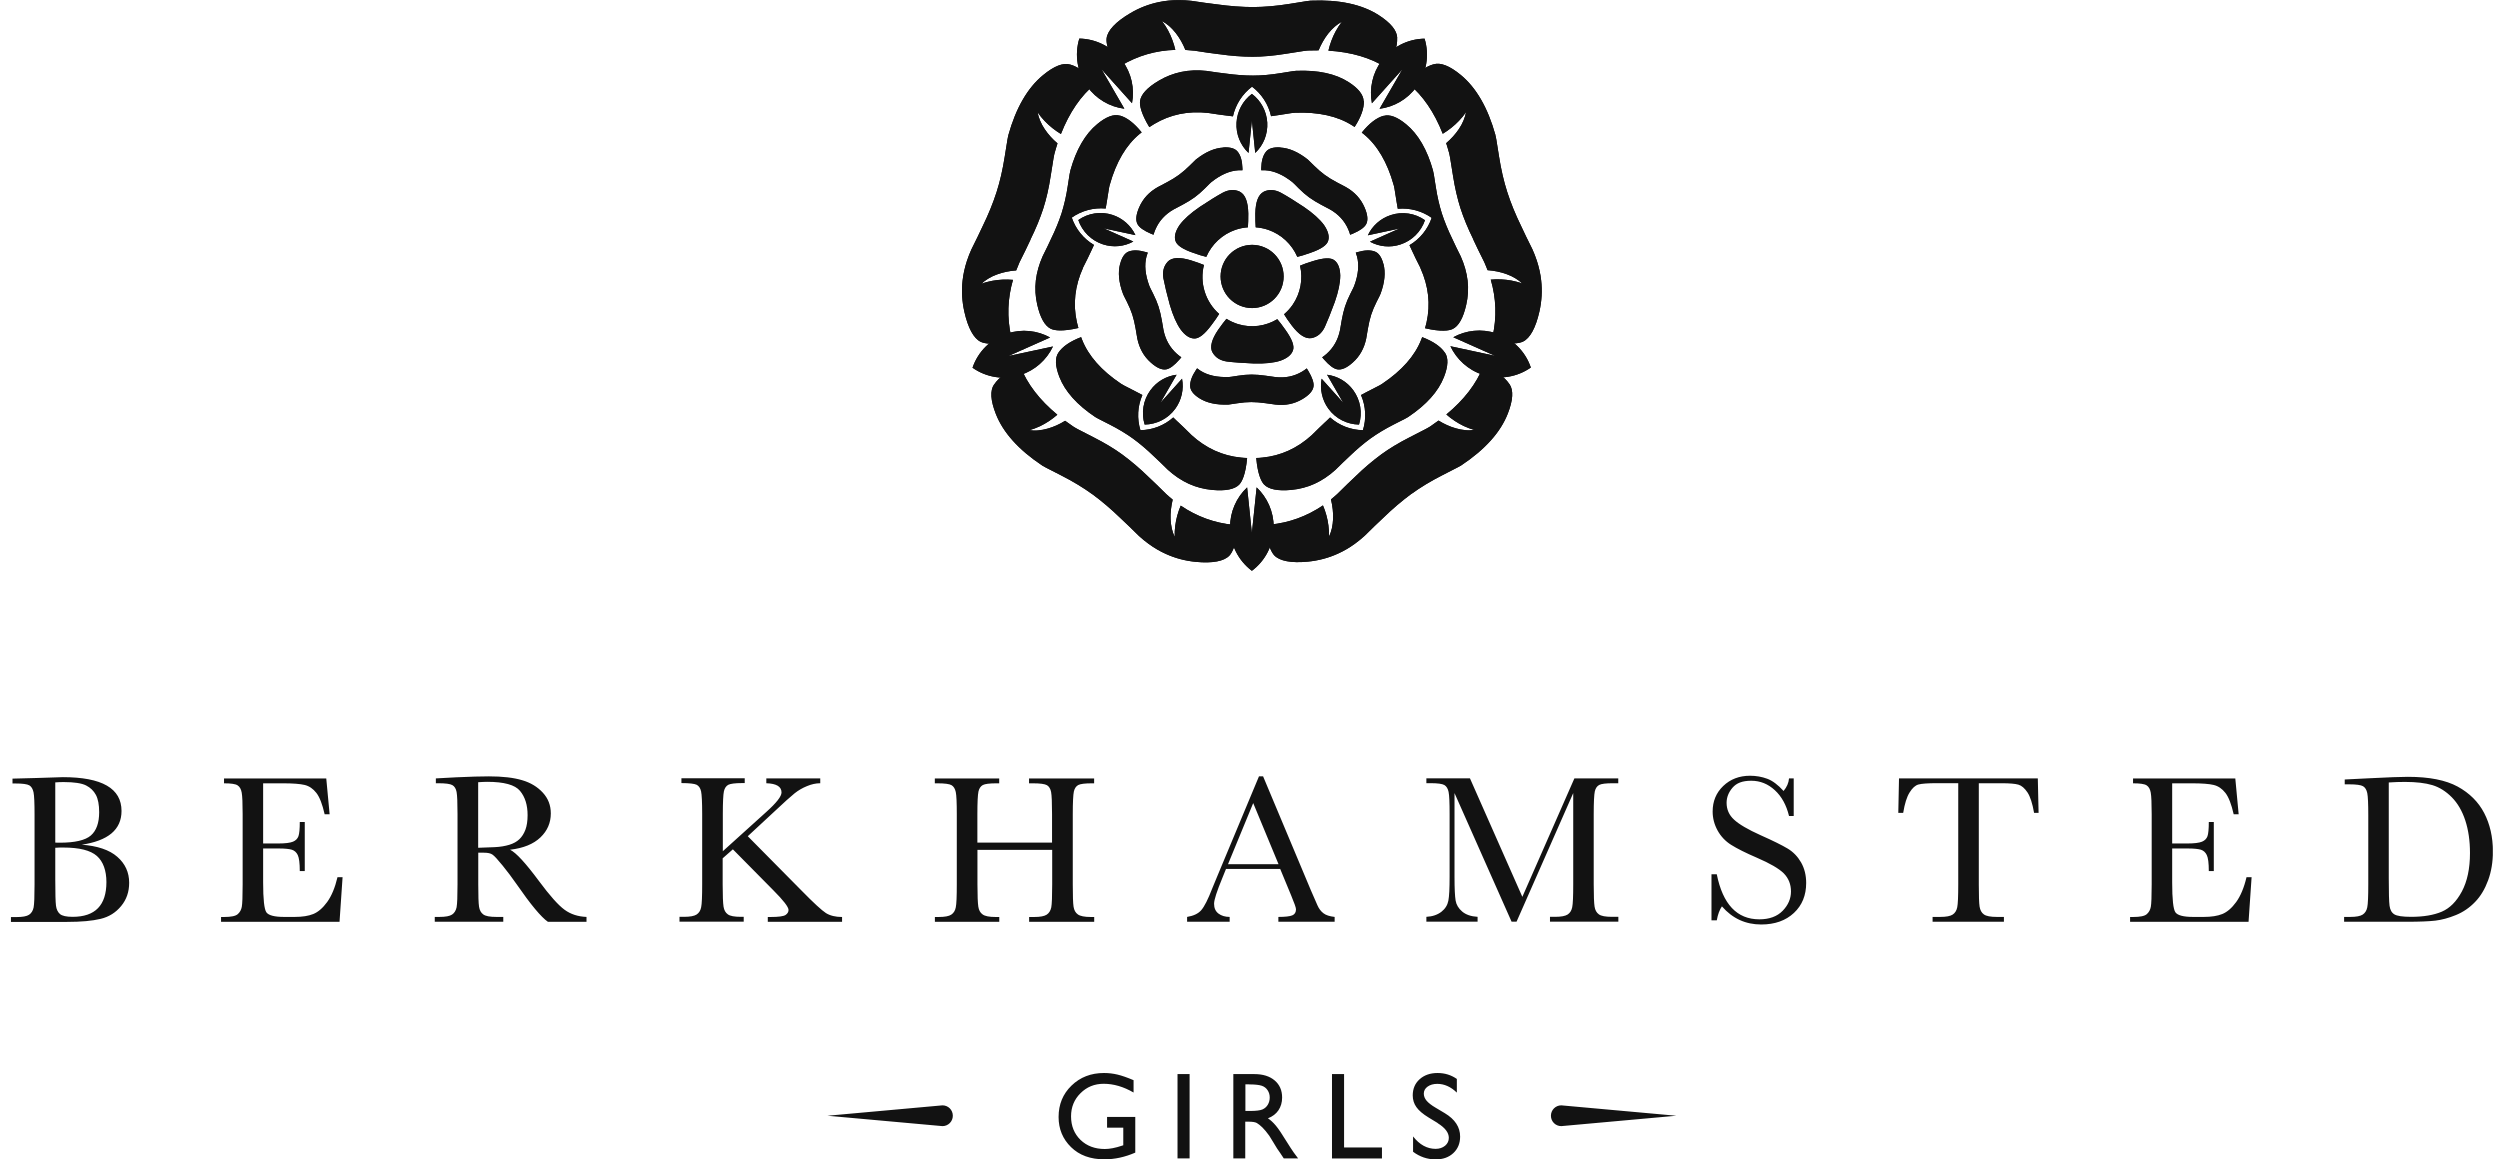 <svg width="138" height="64" viewBox="0 0 138 64" fill="none" xmlns="http://www.w3.org/2000/svg">
<g clip-path="url(#clip0_1041_8774)">
<path d="M64.458 14.445C64.69 14.204 65.12 14.182 65.744 14.372C66.041 14.467 66.277 14.549 66.458 14.626C66.337 15.111 66.351 15.619 66.499 16.096C66.647 16.573 66.923 17 67.297 17.33C67.194 17.498 67.056 17.701 66.875 17.938C66.493 18.456 66.17 18.706 65.912 18.684C65.662 18.676 65.413 18.512 65.176 18.193C64.948 17.873 64.746 17.416 64.574 16.826C64.41 16.235 64.294 15.748 64.221 15.368C64.156 14.989 64.238 14.682 64.462 14.445M68.442 10.585C68.738 10.736 68.893 11.137 68.906 11.789C68.906 12.099 68.902 12.354 68.885 12.548C68.657 12.565 68.424 12.608 68.196 12.686C67.839 12.809 67.512 13.005 67.235 13.262C66.958 13.519 66.737 13.831 66.587 14.178C66.394 14.135 66.161 14.061 65.882 13.962C65.275 13.755 64.939 13.527 64.879 13.272C64.81 13.031 64.892 12.746 65.116 12.418C65.348 12.104 65.714 11.771 66.226 11.422C66.734 11.086 67.155 10.823 67.495 10.637C67.835 10.46 68.149 10.443 68.442 10.581M66.927 19.452C66.772 19.154 66.88 18.74 67.245 18.201C67.422 17.947 67.577 17.748 67.701 17.598C67.895 17.718 68.11 17.822 68.338 17.891C69.095 18.124 69.874 17.998 70.507 17.619C70.636 17.77 70.786 17.964 70.954 18.206C71.328 18.727 71.466 19.111 71.367 19.353C71.281 19.59 71.053 19.775 70.683 19.909C70.313 20.03 69.823 20.081 69.212 20.064C68.605 20.038 68.11 20.004 67.727 19.956C67.349 19.9 67.086 19.732 66.927 19.443M67.886 14.027C68.048 13.865 68.24 13.736 68.451 13.649C68.662 13.561 68.888 13.516 69.117 13.516C69.345 13.516 69.572 13.561 69.783 13.649C69.994 13.736 70.186 13.865 70.347 14.027C70.509 14.189 70.637 14.381 70.725 14.593C70.812 14.804 70.857 15.031 70.857 15.26C70.857 15.489 70.812 15.716 70.725 15.928C70.637 16.139 70.509 16.332 70.347 16.494C70.186 16.655 69.994 16.784 69.783 16.872C69.572 16.959 69.345 17.005 69.117 17.005C68.888 17.005 68.662 16.959 68.451 16.872C68.24 16.784 68.048 16.655 67.886 16.494C67.725 16.332 67.597 16.139 67.509 15.928C67.422 15.716 67.377 15.489 67.377 15.26C67.377 15.031 67.422 14.804 67.509 14.593C67.597 14.381 67.725 14.189 67.886 14.027ZM69.758 10.585C69.461 10.736 69.306 11.137 69.293 11.789C69.293 12.099 69.298 12.354 69.315 12.548C69.543 12.565 69.775 12.608 70.003 12.686C70.36 12.809 70.688 13.005 70.965 13.262C71.242 13.519 71.462 13.831 71.612 14.178C71.806 14.135 72.038 14.061 72.318 13.962C72.924 13.755 73.26 13.527 73.32 13.272C73.389 13.031 73.307 12.746 73.084 12.418C72.851 12.104 72.486 11.771 71.974 11.422C71.466 11.086 71.044 10.823 70.704 10.637C70.365 10.46 70.05 10.443 69.758 10.581M72.395 18.663C72.068 18.719 71.707 18.49 71.311 17.973C71.122 17.723 70.98 17.515 70.881 17.347C71.057 17.196 71.216 17.024 71.354 16.826C71.568 16.514 71.715 16.16 71.786 15.789C71.856 15.416 71.848 15.034 71.763 14.665C71.944 14.587 72.171 14.505 72.455 14.419C73.066 14.225 73.471 14.208 73.669 14.376C73.867 14.531 73.97 14.807 73.983 15.204C73.983 15.597 73.884 16.084 73.682 16.666C73.471 17.239 73.286 17.701 73.127 18.055C72.959 18.4 72.714 18.602 72.395 18.663ZM67.529 8.136C67.921 8.115 68.188 8.196 68.33 8.386C68.489 8.589 68.57 8.891 68.583 9.292V9.4C68.515 9.395 68.442 9.395 68.36 9.4C67.882 9.426 67.383 9.641 66.867 10.051C66.837 10.072 66.721 10.184 66.514 10.396C66.32 10.59 66.131 10.754 65.942 10.892C65.748 11.03 65.529 11.168 65.284 11.297C65.15 11.37 64.991 11.457 64.793 11.556C64.32 11.823 63.984 12.19 63.782 12.655C63.735 12.763 63.7 12.863 63.675 12.957C63.627 12.94 63.576 12.918 63.524 12.897C63.133 12.729 62.892 12.556 62.793 12.375C62.676 12.16 62.707 11.849 62.883 11.444C63.09 10.969 63.429 10.598 63.911 10.327C64.109 10.223 64.277 10.137 64.41 10.064C64.66 9.934 64.879 9.796 65.077 9.654C65.266 9.516 65.46 9.348 65.658 9.154C65.869 8.943 65.989 8.826 66.015 8.805C66.54 8.391 67.043 8.171 67.529 8.145M66.2 21.979C65.869 21.767 65.701 21.543 65.697 21.306C65.688 21.052 65.796 20.754 66.019 20.422C66.041 20.392 66.062 20.362 66.079 20.331C66.131 20.375 66.191 20.418 66.26 20.461C66.665 20.72 67.194 20.836 67.848 20.81C67.882 20.81 68.046 20.789 68.334 20.741C68.605 20.698 68.855 20.677 69.087 20.677C69.323 20.677 69.582 20.698 69.857 20.737C70.007 20.754 70.188 20.78 70.408 20.814C70.945 20.875 71.431 20.776 71.87 20.517C71.969 20.457 72.06 20.396 72.133 20.336C72.159 20.379 72.189 20.426 72.219 20.474C72.438 20.84 72.533 21.125 72.507 21.328C72.477 21.569 72.27 21.806 71.892 22.031C71.449 22.294 70.954 22.397 70.408 22.332C70.188 22.298 70.003 22.272 69.848 22.255C69.569 22.216 69.311 22.195 69.07 22.195C68.837 22.195 68.583 22.216 68.308 22.259C68.016 22.307 67.848 22.332 67.813 22.332C67.147 22.358 66.609 22.242 66.2 21.979ZM61.833 14.566C61.932 14.186 62.096 13.958 62.315 13.88C62.556 13.794 62.866 13.803 63.253 13.915C63.287 13.928 63.322 13.936 63.356 13.945C63.33 14.01 63.309 14.079 63.287 14.156C63.163 14.622 63.214 15.161 63.442 15.778C63.451 15.812 63.524 15.959 63.657 16.222C63.782 16.468 63.877 16.701 63.95 16.92C64.023 17.149 64.083 17.399 64.131 17.671C64.161 17.817 64.191 18.003 64.225 18.218C64.333 18.749 64.578 19.184 64.957 19.525C65.043 19.603 65.129 19.667 65.21 19.724C65.176 19.762 65.142 19.805 65.103 19.849C64.823 20.168 64.582 20.349 64.38 20.388C64.139 20.431 63.855 20.31 63.524 20.012C63.137 19.672 62.892 19.227 62.78 18.689C62.745 18.469 62.711 18.283 62.685 18.132C62.638 17.856 62.578 17.602 62.504 17.369C62.431 17.145 62.332 16.912 62.208 16.662C62.07 16.394 61.997 16.248 61.988 16.213C61.756 15.588 61.704 15.036 61.829 14.566M76.362 14.566C76.263 14.186 76.099 13.958 75.88 13.88C75.639 13.794 75.329 13.803 74.942 13.915C74.908 13.928 74.873 13.936 74.839 13.945C74.865 14.01 74.886 14.079 74.908 14.156C75.032 14.622 74.981 15.161 74.753 15.778C74.744 15.812 74.671 15.959 74.538 16.222C74.413 16.468 74.318 16.701 74.245 16.92C74.172 17.149 74.112 17.399 74.064 17.671C74.034 17.817 74.004 18.003 73.97 18.218C73.862 18.749 73.617 19.184 73.238 19.525C73.152 19.603 73.066 19.667 72.985 19.724C73.019 19.762 73.053 19.805 73.092 19.849C73.372 20.168 73.613 20.349 73.815 20.388C74.056 20.431 74.34 20.31 74.671 20.012C75.058 19.672 75.303 19.227 75.415 18.689C75.45 18.469 75.484 18.283 75.51 18.132C75.557 17.856 75.618 17.602 75.691 17.369C75.764 17.145 75.863 16.912 75.988 16.662C76.125 16.394 76.198 16.248 76.207 16.213C76.439 15.588 76.491 15.036 76.366 14.566M70.674 8.136C70.283 8.115 70.016 8.196 69.874 8.386C69.715 8.589 69.629 8.891 69.62 9.292V9.4C69.689 9.395 69.762 9.395 69.844 9.4C70.322 9.426 70.821 9.641 71.337 10.051C71.367 10.072 71.483 10.184 71.69 10.396C71.883 10.59 72.073 10.754 72.262 10.892C72.455 11.03 72.675 11.168 72.92 11.297C73.053 11.37 73.213 11.457 73.41 11.556C73.884 11.823 74.219 12.19 74.422 12.655C74.469 12.763 74.503 12.863 74.529 12.957C74.576 12.94 74.628 12.918 74.68 12.897C75.071 12.729 75.312 12.556 75.411 12.375C75.527 12.16 75.497 11.849 75.321 11.444C75.114 10.969 74.774 10.598 74.293 10.327C74.095 10.223 73.927 10.137 73.793 10.064C73.544 9.934 73.325 9.796 73.127 9.654C72.937 9.516 72.744 9.348 72.546 9.154C72.335 8.943 72.215 8.826 72.189 8.805C71.664 8.391 71.16 8.171 70.674 8.145M69.104 5.182C68.856 5.369 68.651 5.607 68.504 5.881C68.358 6.156 68.273 6.459 68.255 6.769C68.237 7.08 68.288 7.39 68.402 7.679C68.517 7.968 68.693 8.229 68.919 8.442L69.104 6.657L69.289 8.442C69.515 8.229 69.691 7.968 69.806 7.679C69.92 7.39 69.971 7.08 69.953 6.769C69.935 6.459 69.85 6.156 69.704 5.881C69.557 5.607 69.352 5.369 69.104 5.182ZM59.523 12.147C59.63 12.46 59.809 12.745 60.045 12.978C60.281 13.21 60.568 13.385 60.883 13.488C61.463 13.678 62.066 13.604 62.56 13.332L60.925 12.604L62.676 12.979C62.552 12.716 62.376 12.481 62.157 12.289C61.939 12.097 61.684 11.951 61.407 11.862C61.093 11.759 60.759 11.731 60.431 11.78C60.104 11.83 59.793 11.955 59.523 12.147ZM78.659 12.155C78.552 12.469 78.373 12.754 78.137 12.986C77.901 13.219 77.615 13.394 77.3 13.496C77.024 13.587 76.733 13.62 76.445 13.593C76.156 13.567 75.876 13.481 75.622 13.341L77.257 12.612L75.506 12.988C75.747 12.474 76.194 12.06 76.775 11.871C77.089 11.767 77.424 11.739 77.751 11.789C78.078 11.838 78.389 11.964 78.659 12.155ZM75.015 23.436C74.37 23.424 73.733 23.122 73.325 22.557C73.154 22.321 73.034 22.053 72.97 21.769C72.906 21.485 72.901 21.191 72.954 20.905L74.15 22.238L73.256 20.685C73.815 20.758 74.348 21.052 74.706 21.548C74.9 21.816 75.03 22.126 75.084 22.453C75.139 22.78 75.117 23.115 75.02 23.432M63.188 23.436C63.834 23.424 64.471 23.122 64.879 22.557C65.049 22.321 65.17 22.053 65.234 21.769C65.297 21.485 65.303 21.191 65.249 20.905L64.053 22.238L64.948 20.685C64.389 20.758 63.855 21.052 63.498 21.548C63.304 21.816 63.174 22.126 63.12 22.453C63.065 22.78 63.087 23.115 63.184 23.432" fill="#121212"/>
<path d="M75.273 5.582C75.26 5.232 74.985 4.879 74.447 4.534C73.724 4.068 72.752 3.861 71.556 3.909H71.543C71.509 3.909 71.354 3.926 70.657 4.042C70.127 4.128 69.624 4.172 69.168 4.172C68.699 4.172 68.192 4.133 67.654 4.059C67.365 4.025 67.013 3.978 66.595 3.913C66.114 3.861 65.645 3.878 65.21 3.969C64.776 4.059 64.354 4.223 63.962 4.456C63.321 4.836 62.977 5.215 62.93 5.582C62.904 5.802 62.969 6.233 63.442 7.018C63.532 6.957 63.623 6.897 63.721 6.841C64.599 6.319 65.593 6.112 66.669 6.233H66.681C67.09 6.298 67.434 6.345 67.714 6.38H67.723C67.835 6.397 67.946 6.41 68.058 6.423C68.204 5.768 68.578 5.187 69.112 4.784C69.637 5.181 70.016 5.754 70.162 6.414C70.278 6.401 70.399 6.384 70.519 6.362C71.315 6.229 71.435 6.224 71.483 6.224C72.773 6.173 73.84 6.41 74.649 6.927C74.692 6.953 74.731 6.979 74.774 7.009C75.127 6.461 75.299 5.983 75.286 5.577M61.811 6.384C61.48 6.285 61.059 6.444 60.568 6.85C59.906 7.393 59.406 8.255 59.084 9.411V9.424C59.071 9.459 59.036 9.61 58.933 10.312C58.859 10.808 58.747 11.296 58.598 11.774C58.451 12.223 58.258 12.697 58.021 13.18C57.901 13.443 57.746 13.767 57.556 14.142C57.359 14.586 57.23 15.034 57.178 15.479C57.126 15.925 57.153 16.378 57.255 16.816C57.419 17.54 57.673 17.988 58.004 18.148C58.206 18.243 58.632 18.312 59.527 18.105C59.497 18.001 59.471 17.894 59.445 17.786C59.221 16.785 59.333 15.78 59.781 14.789V14.776C59.97 14.409 60.125 14.09 60.241 13.836C60.293 13.728 60.34 13.624 60.387 13.521C59.812 13.181 59.377 12.645 59.161 12.011C59.706 11.628 60.369 11.451 61.033 11.511C61.054 11.395 61.076 11.278 61.093 11.158C61.213 10.356 61.243 10.243 61.261 10.196C61.609 8.945 62.164 8.005 62.904 7.397L63.02 7.307C62.612 6.798 62.207 6.487 61.82 6.38M76.379 6.397C76.71 6.298 77.132 6.457 77.622 6.863C78.285 7.406 78.784 8.268 79.106 9.424V9.437C79.119 9.472 79.154 9.622 79.257 10.325C79.339 10.86 79.455 11.352 79.592 11.787C79.739 12.236 79.932 12.71 80.169 13.193C80.289 13.456 80.444 13.78 80.634 14.155C80.832 14.599 80.96 15.047 81.012 15.492C81.064 15.938 81.037 16.391 80.935 16.828C80.771 17.557 80.517 18.001 80.186 18.161C79.984 18.256 79.558 18.325 78.663 18.118C78.693 18.014 78.719 17.907 78.745 17.799C78.969 16.798 78.857 15.793 78.409 14.802V14.789C78.22 14.422 78.065 14.103 77.949 13.849C77.897 13.741 77.85 13.637 77.803 13.534C78.388 13.189 78.818 12.645 79.029 12.024C78.484 11.641 77.821 11.464 77.157 11.524C77.136 11.408 77.114 11.291 77.097 11.171C76.977 10.368 76.947 10.256 76.929 10.209C76.581 8.958 76.026 8.018 75.286 7.41L75.17 7.32C75.579 6.811 75.983 6.5 76.37 6.392M79.764 19.472C79.958 19.761 79.941 20.209 79.709 20.805C79.399 21.607 78.732 22.348 77.738 23.012L77.725 23.021C77.695 23.043 77.562 23.12 76.929 23.435C76.448 23.681 76.017 23.94 75.647 24.207C75.269 24.483 74.877 24.815 74.49 25.19C74.279 25.384 74.021 25.634 73.72 25.932C73.359 26.26 72.971 26.518 72.567 26.704C72.162 26.889 71.728 27.001 71.272 27.044C70.532 27.113 70.029 27.01 69.775 26.743C69.624 26.579 69.426 26.195 69.344 25.281C69.452 25.281 69.56 25.272 69.676 25.259C70.691 25.164 71.616 24.746 72.416 24.013L72.425 24.004C72.718 23.715 72.967 23.47 73.174 23.28H73.178C73.26 23.194 73.341 23.116 73.423 23.043C73.923 23.488 74.566 23.737 75.234 23.745C75.428 23.116 75.398 22.43 75.127 21.805C75.23 21.749 75.338 21.693 75.445 21.637C76.168 21.274 76.267 21.21 76.305 21.18C77.381 20.459 78.104 19.64 78.452 18.747C78.47 18.7 78.487 18.657 78.504 18.61C79.111 18.842 79.532 19.131 79.756 19.468M58.421 19.472C58.228 19.761 58.245 20.209 58.477 20.805C58.787 21.607 59.454 22.348 60.447 23.012L60.461 23.021C60.491 23.043 60.624 23.12 61.256 23.435C61.738 23.681 62.168 23.94 62.538 24.207C62.917 24.483 63.309 24.815 63.696 25.19C63.907 25.384 64.165 25.634 64.466 25.932C64.827 26.26 65.214 26.518 65.619 26.704C66.023 26.889 66.458 27.001 66.914 27.044C67.654 27.113 68.157 27.01 68.411 26.743C68.561 26.579 68.759 26.195 68.841 25.281C68.734 25.281 68.626 25.272 68.51 25.259C67.495 25.164 66.57 24.746 65.769 24.013L65.761 24.004C65.468 23.715 65.219 23.47 65.012 23.28H65.008C64.926 23.194 64.844 23.116 64.763 23.043C64.263 23.488 63.62 23.737 62.951 23.745C62.758 23.116 62.788 22.43 63.059 21.805C62.956 21.749 62.848 21.693 62.741 21.637C62.018 21.274 61.919 21.21 61.876 21.18C60.8 20.459 60.078 19.64 59.729 18.747C59.712 18.7 59.695 18.657 59.677 18.61C59.071 18.842 58.649 19.131 58.425 19.468M77.127 2.093C77.114 1.683 76.77 1.265 76.108 0.838C75.183 0.243 73.922 -0.029 72.369 0.036H72.347C72.322 0.036 72.145 0.053 71.19 0.213C70.476 0.329 69.805 0.385 69.19 0.39H69.185C68.557 0.39 67.877 0.338 67.163 0.239C66.785 0.196 66.311 0.127 65.761 0.045C65.528 0.019 65.3 0.006 65.072 0.006C64.694 0.006 64.328 0.04 63.975 0.114C63.416 0.23 62.878 0.437 62.375 0.739C61.583 1.209 61.14 1.683 61.084 2.11C61.059 2.317 61.102 2.805 61.652 3.762C61.73 3.715 61.807 3.663 61.885 3.62C62.801 3.076 63.803 2.783 64.879 2.753C64.793 2.382 64.655 2.015 64.479 1.683C64.38 1.498 64.264 1.321 64.139 1.162C64.268 1.231 64.401 1.321 64.535 1.433C64.664 1.545 64.788 1.679 64.9 1.821C65.115 2.093 65.296 2.416 65.434 2.757C65.589 2.766 65.739 2.779 65.898 2.796H65.92C66.458 2.882 66.914 2.947 67.279 2.99H67.292C67.951 3.085 68.574 3.132 69.142 3.132H69.147C69.697 3.132 70.3 3.076 70.949 2.973C71.965 2.805 72.162 2.787 72.253 2.787C72.433 2.779 72.614 2.779 72.786 2.779C72.924 2.442 73.1 2.132 73.311 1.86C73.423 1.718 73.548 1.584 73.677 1.472C73.81 1.356 73.939 1.269 74.073 1.2C73.948 1.36 73.836 1.532 73.733 1.722C73.552 2.054 73.414 2.425 73.328 2.796C74.598 2.874 75.673 3.193 76.538 3.745L76.564 3.762C76.955 3.124 77.144 2.567 77.123 2.102M59.079 3.564H59.075C58.688 3.447 58.185 3.646 57.574 4.15C56.722 4.849 56.077 5.966 55.659 7.466V7.488C55.646 7.514 55.608 7.682 55.461 8.644C55.349 9.359 55.199 10.019 55.01 10.606C54.816 11.209 54.558 11.843 54.239 12.495C54.08 12.844 53.869 13.271 53.62 13.771C53.525 13.987 53.439 14.198 53.37 14.414C53.254 14.776 53.172 15.134 53.134 15.492C53.069 16.061 53.104 16.639 53.233 17.212C53.435 18.109 53.749 18.683 54.136 18.868C54.325 18.959 54.799 19.067 55.879 18.838C55.857 18.752 55.836 18.661 55.814 18.571C55.582 17.531 55.616 16.483 55.917 15.448C55.539 15.414 55.147 15.431 54.777 15.5C54.571 15.539 54.368 15.591 54.179 15.664C54.282 15.561 54.411 15.461 54.558 15.375C54.708 15.285 54.868 15.207 55.04 15.147C55.367 15.026 55.724 14.953 56.094 14.927C56.15 14.784 56.206 14.638 56.27 14.495L56.279 14.474C56.524 13.987 56.726 13.573 56.881 13.236V13.223C57.178 12.624 57.414 12.046 57.591 11.503C57.759 10.976 57.896 10.381 57.995 9.73C58.15 8.708 58.193 8.518 58.219 8.432C58.266 8.255 58.322 8.083 58.374 7.915C58.099 7.682 57.858 7.415 57.668 7.13C57.567 6.983 57.482 6.825 57.414 6.66C57.346 6.5 57.303 6.345 57.277 6.198C57.389 6.367 57.522 6.53 57.668 6.681C57.931 6.957 58.236 7.199 58.563 7.397C59.028 6.211 59.66 5.284 60.456 4.633C60.465 4.624 60.473 4.62 60.482 4.611C59.996 4.042 59.527 3.689 59.079 3.564ZM79.128 3.551H79.132C79.519 3.434 80.023 3.633 80.634 4.137C81.485 4.836 82.131 5.953 82.548 7.453V7.475C82.561 7.501 82.6 7.669 82.746 8.631C82.858 9.346 83.008 10.006 83.198 10.593C83.391 11.197 83.649 11.83 83.968 12.482C84.127 12.831 84.338 13.258 84.587 13.758C84.682 13.974 84.768 14.185 84.837 14.401C84.953 14.763 85.035 15.121 85.073 15.479C85.138 16.048 85.104 16.626 84.975 17.199C84.772 18.096 84.458 18.67 84.071 18.855C83.882 18.946 83.409 19.054 82.329 18.825C82.35 18.739 82.372 18.648 82.393 18.558C82.626 17.518 82.591 16.471 82.29 15.435C82.668 15.401 83.06 15.418 83.43 15.487C83.636 15.526 83.839 15.578 84.028 15.651C83.925 15.548 83.796 15.448 83.649 15.362C83.497 15.27 83.336 15.193 83.168 15.134C82.841 15.013 82.484 14.94 82.114 14.914C82.058 14.771 82.002 14.625 81.937 14.482L81.928 14.461C81.683 13.974 81.481 13.56 81.326 13.223V13.21C81.029 12.611 80.793 12.033 80.616 11.49C80.449 10.964 80.311 10.368 80.208 9.717C80.053 8.695 80.01 8.506 79.984 8.419C79.937 8.242 79.881 8.07 79.829 7.902C80.104 7.669 80.345 7.402 80.535 7.117C80.638 6.966 80.724 6.806 80.788 6.647C80.857 6.487 80.9 6.332 80.926 6.186C80.814 6.354 80.681 6.518 80.535 6.668C80.272 6.944 79.967 7.186 79.64 7.384C79.175 6.198 78.543 5.271 77.747 4.62C77.738 4.611 77.73 4.607 77.721 4.599C78.203 4.029 78.676 3.676 79.124 3.551M83.327 21.21C83.555 21.546 83.52 22.09 83.232 22.827C82.832 23.858 81.972 24.815 80.677 25.677L80.659 25.69C80.638 25.703 80.487 25.794 79.623 26.229C78.977 26.557 78.401 26.907 77.902 27.269H77.897C77.39 27.644 76.869 28.084 76.353 28.588C76.073 28.847 75.729 29.179 75.333 29.572C75.161 29.731 74.981 29.873 74.8 30.007C74.494 30.231 74.176 30.417 73.849 30.563C73.328 30.801 72.769 30.947 72.188 31.003C71.272 31.09 70.635 30.969 70.338 30.654C70.196 30.499 69.947 30.08 69.826 28.981C69.917 28.976 70.007 28.968 70.097 28.959C71.156 28.86 72.137 28.502 73.027 27.898C73.178 28.252 73.281 28.627 73.328 29.002C73.359 29.214 73.367 29.421 73.359 29.623C73.423 29.49 73.479 29.343 73.518 29.171C73.556 29.002 73.578 28.821 73.587 28.64C73.599 28.291 73.556 27.928 73.47 27.566C73.591 27.471 73.707 27.368 73.823 27.264L73.84 27.247C74.228 26.863 74.559 26.54 74.83 26.29L74.838 26.281C75.282 25.848 75.755 25.446 76.254 25.078C76.697 24.755 77.222 24.44 77.807 24.142C78.728 23.681 78.895 23.577 78.969 23.526C79.119 23.422 79.266 23.319 79.407 23.215C79.713 23.405 80.044 23.556 80.371 23.646C80.547 23.698 80.724 23.728 80.896 23.745C81.068 23.763 81.227 23.754 81.374 23.733C81.18 23.677 80.986 23.603 80.793 23.513C80.453 23.349 80.126 23.133 79.838 22.879C80.819 22.068 81.503 21.18 81.877 20.218C81.877 20.209 81.885 20.201 81.89 20.188C82.578 20.472 83.06 20.813 83.318 21.201M54.872 21.223C54.644 21.559 54.678 22.102 54.967 22.84C55.367 23.871 56.227 24.828 57.522 25.69L57.539 25.703C57.561 25.716 57.711 25.807 58.576 26.242C59.221 26.57 59.798 26.919 60.297 27.282H60.301C60.809 27.657 61.33 28.097 61.85 28.601C62.13 28.86 62.474 29.192 62.87 29.584C63.042 29.744 63.222 29.886 63.403 30.02C63.709 30.244 64.027 30.43 64.354 30.576C64.874 30.814 65.434 30.96 66.015 31.016C66.931 31.102 67.568 30.982 67.865 30.667C68.007 30.512 68.256 30.093 68.376 28.994C68.286 28.989 68.196 28.981 68.106 28.972C67.047 28.873 66.066 28.515 65.176 27.911C65.025 28.265 64.922 28.64 64.874 29.015C64.844 29.227 64.836 29.433 64.844 29.636C64.78 29.503 64.724 29.356 64.685 29.183C64.647 29.009 64.624 28.831 64.616 28.653C64.603 28.304 64.647 27.941 64.733 27.579C64.612 27.484 64.496 27.381 64.38 27.277L64.363 27.26C63.975 26.876 63.644 26.553 63.373 26.303L63.364 26.294C62.92 25.861 62.447 25.459 61.949 25.091C61.506 24.767 60.981 24.453 60.396 24.155C59.475 23.694 59.307 23.59 59.234 23.538C59.084 23.435 58.938 23.331 58.795 23.228C58.49 23.418 58.159 23.569 57.832 23.659C57.655 23.711 57.479 23.741 57.307 23.758C57.135 23.776 56.976 23.767 56.829 23.745C57.023 23.689 57.217 23.616 57.41 23.526C57.75 23.362 58.077 23.146 58.365 22.892C57.384 22.081 56.7 21.193 56.326 20.231C56.326 20.222 56.317 20.214 56.313 20.201C55.625 20.485 55.143 20.826 54.885 21.214" fill="#121212"/>
<path d="M78.637 2.134C78.171 2.141 77.712 2.258 77.298 2.473C76.883 2.689 76.525 2.998 76.25 3.376C76.009 3.707 75.838 4.084 75.749 4.484C75.659 4.884 75.653 5.298 75.729 5.7L77.415 3.82L76.151 6.006C76.942 5.903 77.691 5.489 78.194 4.79C78.468 4.412 78.651 3.975 78.728 3.514C78.805 3.053 78.774 2.581 78.637 2.134ZM59.578 2.129C60.045 2.137 60.504 2.253 60.918 2.469C61.333 2.684 61.691 2.993 61.966 3.371C62.207 3.703 62.377 4.08 62.467 4.479C62.556 4.879 62.563 5.293 62.487 5.696L60.8 3.816L62.065 6.002C61.66 5.95 61.269 5.816 60.917 5.606C60.566 5.397 60.261 5.118 60.022 4.786C59.748 4.408 59.565 3.971 59.488 3.51C59.411 3.049 59.442 2.576 59.578 2.129ZM53.684 20.297C53.835 19.855 54.086 19.454 54.419 19.126C54.751 18.798 55.155 18.552 55.599 18.409C56.416 18.141 57.268 18.245 57.965 18.629L55.659 19.655L58.124 19.125C57.949 19.494 57.7 19.825 57.393 20.096C57.086 20.366 56.727 20.571 56.339 20.698C55.405 21.005 54.429 20.824 53.68 20.297M84.501 20.285C84.351 19.842 84.1 19.441 83.767 19.113C83.435 18.785 83.031 18.539 82.587 18.396C81.769 18.128 80.918 18.232 80.221 18.616L82.527 19.642L80.061 19.111C80.406 19.832 81.029 20.418 81.847 20.686C82.78 20.992 83.757 20.811 84.506 20.285M69.108 31.505C69.839 30.958 70.308 30.082 70.308 29.095C70.308 28.232 69.947 27.456 69.366 26.904L69.104 29.418L68.841 26.904C68.543 27.185 68.306 27.525 68.144 27.901C67.981 28.278 67.898 28.684 67.899 29.095C67.899 30.078 68.372 30.953 69.099 31.505M64.457 14.445C64.69 14.204 65.12 14.182 65.744 14.372C66.04 14.467 66.277 14.549 66.458 14.627C66.336 15.111 66.35 15.62 66.499 16.097C66.646 16.574 66.923 17 67.297 17.331C67.194 17.499 67.056 17.701 66.875 17.939C66.492 18.456 66.169 18.706 65.911 18.685C65.662 18.676 65.412 18.512 65.176 18.193C64.948 17.874 64.746 17.417 64.573 16.826C64.41 16.235 64.294 15.748 64.221 15.368C64.156 14.989 64.238 14.683 64.462 14.445M68.441 10.586C68.738 10.737 68.893 11.138 68.906 11.789C68.906 12.1 68.901 12.354 68.884 12.548C68.656 12.565 68.424 12.608 68.196 12.686C67.839 12.809 67.511 13.005 67.234 13.262C66.957 13.519 66.737 13.831 66.587 14.178C66.393 14.135 66.161 14.062 65.881 13.963C65.275 13.756 64.939 13.527 64.879 13.273C64.81 13.031 64.892 12.746 65.115 12.419C65.348 12.104 65.713 11.772 66.225 11.423C66.733 11.086 67.155 10.823 67.495 10.638C67.835 10.461 68.148 10.444 68.441 10.582M66.927 19.452C66.772 19.155 66.879 18.741 67.245 18.202C67.421 17.947 67.576 17.749 67.701 17.598C67.895 17.719 68.11 17.822 68.338 17.891C69.095 18.124 69.874 17.999 70.506 17.619C70.635 17.77 70.786 17.964 70.954 18.206C71.328 18.728 71.466 19.111 71.367 19.353C71.281 19.59 71.053 19.776 70.683 19.909C70.313 20.03 69.822 20.082 69.211 20.065C68.605 20.039 68.11 20.004 67.727 19.957C67.348 19.901 67.086 19.733 66.927 19.444M67.886 14.027C68.048 13.865 68.24 13.737 68.451 13.649C68.662 13.561 68.888 13.516 69.117 13.516C69.345 13.516 69.571 13.561 69.782 13.649C69.994 13.737 70.185 13.865 70.347 14.027C70.509 14.189 70.637 14.382 70.724 14.593C70.812 14.805 70.857 15.031 70.857 15.261C70.857 15.49 70.812 15.716 70.724 15.928C70.637 16.14 70.509 16.332 70.347 16.494C70.185 16.656 69.994 16.784 69.782 16.872C69.571 16.96 69.345 17.005 69.117 17.005C68.888 17.005 68.662 16.96 68.451 16.872C68.24 16.784 68.048 16.656 67.886 16.494C67.725 16.332 67.596 16.14 67.509 15.928C67.421 15.716 67.376 15.49 67.376 15.261C67.376 15.031 67.421 14.805 67.509 14.593C67.596 14.382 67.725 14.189 67.886 14.027ZM69.758 10.586C69.461 10.737 69.306 11.138 69.293 11.789C69.293 12.1 69.297 12.354 69.314 12.548C69.543 12.565 69.775 12.608 70.003 12.686C70.36 12.809 70.687 13.005 70.964 13.262C71.241 13.519 71.462 13.831 71.612 14.178C71.805 14.135 72.038 14.062 72.317 13.963C72.924 13.756 73.26 13.527 73.32 13.273C73.389 13.031 73.307 12.746 73.083 12.419C72.851 12.104 72.485 11.772 71.973 11.423C71.466 11.086 71.044 10.823 70.704 10.638C70.364 10.461 70.05 10.444 69.758 10.582M72.395 18.663C72.068 18.719 71.707 18.491 71.311 17.973C71.121 17.723 70.979 17.516 70.88 17.348C71.057 17.197 71.216 17.024 71.354 16.826C71.568 16.514 71.715 16.161 71.785 15.789C71.856 15.417 71.848 15.034 71.762 14.665C71.943 14.588 72.171 14.506 72.455 14.42C73.066 14.226 73.47 14.208 73.668 14.377C73.866 14.532 73.969 14.808 73.982 15.204C73.982 15.597 73.883 16.084 73.681 16.666C73.47 17.24 73.285 17.701 73.126 18.055C72.958 18.4 72.713 18.603 72.395 18.663ZM67.529 8.137C67.921 8.115 68.187 8.197 68.329 8.387C68.488 8.589 68.57 8.891 68.583 9.292V9.4C68.514 9.396 68.441 9.396 68.359 9.4C67.882 9.426 67.383 9.642 66.867 10.051C66.836 10.073 66.72 10.185 66.514 10.396C66.32 10.59 66.131 10.754 65.942 10.892C65.748 11.03 65.528 11.168 65.283 11.297C65.15 11.371 64.991 11.457 64.793 11.556C64.32 11.824 63.984 12.19 63.782 12.656C63.734 12.764 63.7 12.863 63.674 12.958C63.627 12.941 63.575 12.919 63.524 12.897C63.132 12.729 62.891 12.557 62.792 12.376C62.676 12.16 62.706 11.85 62.883 11.444C63.089 10.97 63.429 10.599 63.911 10.327C64.109 10.224 64.277 10.137 64.41 10.064C64.659 9.935 64.879 9.797 65.077 9.654C65.266 9.517 65.46 9.348 65.658 9.154C65.868 8.943 65.989 8.827 66.015 8.805C66.54 8.391 67.043 8.171 67.529 8.145M66.2 21.979C65.868 21.768 65.701 21.544 65.696 21.306C65.688 21.052 65.795 20.755 66.019 20.422C66.04 20.392 66.062 20.362 66.079 20.332C66.131 20.375 66.191 20.418 66.26 20.461C66.664 20.72 67.194 20.837 67.847 20.811C67.882 20.811 68.045 20.789 68.334 20.742C68.605 20.698 68.854 20.677 69.086 20.677C69.323 20.677 69.581 20.698 69.856 20.737C70.007 20.755 70.188 20.78 70.407 20.815C70.945 20.875 71.431 20.776 71.87 20.517C71.969 20.457 72.059 20.397 72.132 20.336C72.158 20.379 72.188 20.427 72.219 20.474C72.438 20.841 72.532 21.125 72.507 21.328C72.477 21.57 72.27 21.807 71.891 22.031C71.448 22.294 70.954 22.398 70.407 22.333C70.188 22.298 70.003 22.273 69.848 22.255C69.568 22.216 69.31 22.195 69.069 22.195C68.837 22.195 68.583 22.216 68.308 22.26C68.015 22.307 67.847 22.333 67.813 22.333C67.146 22.359 66.608 22.242 66.2 21.979ZM61.833 14.566C61.932 14.187 62.095 13.958 62.315 13.881C62.556 13.794 62.865 13.803 63.253 13.915C63.287 13.928 63.322 13.937 63.356 13.945C63.33 14.01 63.309 14.079 63.287 14.157C63.162 14.622 63.214 15.161 63.442 15.778C63.45 15.813 63.524 15.959 63.657 16.222C63.782 16.468 63.876 16.701 63.95 16.921C64.023 17.149 64.083 17.399 64.13 17.671C64.16 17.818 64.191 18.003 64.225 18.219C64.332 18.749 64.578 19.185 64.956 19.526C65.042 19.603 65.128 19.668 65.21 19.724C65.176 19.763 65.141 19.806 65.103 19.849C64.823 20.168 64.582 20.349 64.38 20.388C64.139 20.431 63.855 20.31 63.524 20.013C63.136 19.672 62.891 19.228 62.779 18.689C62.745 18.469 62.711 18.284 62.685 18.133C62.637 17.857 62.577 17.602 62.504 17.369C62.431 17.145 62.332 16.912 62.207 16.662C62.069 16.395 61.996 16.248 61.988 16.214C61.755 15.588 61.704 15.036 61.829 14.566M76.362 14.566C76.263 14.187 76.099 13.958 75.88 13.881C75.639 13.794 75.329 13.803 74.942 13.915C74.907 13.928 74.873 13.937 74.838 13.945C74.864 14.01 74.886 14.079 74.907 14.157C75.032 14.622 74.981 15.161 74.752 15.778C74.744 15.813 74.671 15.959 74.537 16.222C74.413 16.468 74.318 16.701 74.245 16.921C74.172 17.149 74.111 17.399 74.064 17.671C74.034 17.818 74.004 18.003 73.969 18.219C73.862 18.749 73.617 19.185 73.238 19.526C73.152 19.603 73.066 19.668 72.984 19.724C73.019 19.763 73.053 19.806 73.092 19.849C73.371 20.168 73.612 20.349 73.815 20.388C74.055 20.431 74.34 20.31 74.671 20.013C75.058 19.672 75.303 19.228 75.415 18.689C75.449 18.469 75.484 18.284 75.51 18.133C75.557 17.857 75.617 17.602 75.69 17.369C75.763 17.145 75.862 16.912 75.987 16.662C76.125 16.395 76.198 16.248 76.207 16.214C76.439 15.588 76.491 15.036 76.366 14.566M70.674 8.137C70.282 8.115 70.016 8.197 69.874 8.387C69.715 8.589 69.629 8.891 69.62 9.292V9.4C69.689 9.396 69.762 9.396 69.844 9.4C70.321 9.426 70.82 9.642 71.337 10.051C71.367 10.073 71.483 10.185 71.689 10.396C71.883 10.59 72.072 10.754 72.261 10.892C72.455 11.03 72.674 11.168 72.92 11.297C73.053 11.371 73.212 11.457 73.41 11.556C73.883 11.824 74.219 12.19 74.421 12.656C74.469 12.764 74.503 12.863 74.529 12.958C74.576 12.941 74.628 12.919 74.679 12.897C75.071 12.729 75.312 12.557 75.411 12.376C75.527 12.16 75.497 11.85 75.32 11.444C75.114 10.97 74.774 10.599 74.292 10.327C74.094 10.224 73.926 10.137 73.793 10.064C73.543 9.935 73.324 9.797 73.126 9.654C72.937 9.517 72.743 9.348 72.545 9.154C72.335 8.943 72.214 8.827 72.188 8.805C71.663 8.391 71.16 8.171 70.674 8.145M69.104 5.183C68.855 5.369 68.651 5.608 68.504 5.882C68.357 6.156 68.272 6.459 68.255 6.77C68.237 7.08 68.287 7.391 68.402 7.68C68.517 7.969 68.693 8.229 68.919 8.443L69.104 6.657L69.289 8.443C69.514 8.229 69.691 7.969 69.805 7.68C69.92 7.391 69.97 7.08 69.953 6.77C69.935 6.459 69.85 6.156 69.703 5.882C69.557 5.608 69.352 5.369 69.104 5.183ZM59.523 12.147C59.63 12.461 59.809 12.745 60.045 12.978C60.281 13.211 60.567 13.386 60.882 13.488C61.463 13.678 62.065 13.605 62.56 13.333L60.925 12.604L62.676 12.979C62.552 12.716 62.375 12.481 62.157 12.289C61.939 12.097 61.684 11.952 61.407 11.862C61.093 11.759 60.758 11.731 60.431 11.781C60.104 11.83 59.793 11.956 59.523 12.147ZM78.659 12.156C78.551 12.47 78.373 12.754 78.137 12.987C77.901 13.22 77.614 13.394 77.299 13.497C77.024 13.588 76.733 13.62 76.444 13.594C76.156 13.567 75.876 13.481 75.621 13.342L77.256 12.613L75.505 12.988C75.746 12.475 76.194 12.061 76.775 11.871C77.089 11.768 77.423 11.74 77.75 11.789C78.078 11.839 78.389 11.964 78.659 12.156ZM75.015 23.437C74.37 23.424 73.733 23.122 73.324 22.557C73.154 22.321 73.033 22.053 72.97 21.77C72.906 21.485 72.901 21.192 72.954 20.905L74.15 22.238L73.255 20.686C73.815 20.759 74.348 21.052 74.705 21.548C74.9 21.816 75.029 22.126 75.084 22.453C75.138 22.78 75.116 23.116 75.019 23.433M63.188 23.437C63.833 23.424 64.47 23.122 64.879 22.557C65.049 22.321 65.17 22.053 65.233 21.77C65.297 21.485 65.302 21.192 65.249 20.905L64.053 22.238L64.948 20.686C64.388 20.759 63.855 21.052 63.498 21.548C63.303 21.816 63.174 22.126 63.119 22.453C63.065 22.78 63.087 23.116 63.184 23.433" fill="#121212"/>
<path d="M75.273 5.582C75.26 5.232 74.985 4.879 74.447 4.534C73.724 4.068 72.752 3.861 71.556 3.909H71.543C71.509 3.909 71.354 3.926 70.657 4.042C70.127 4.128 69.624 4.172 69.168 4.172C68.699 4.172 68.192 4.133 67.654 4.059C67.365 4.025 67.013 3.978 66.595 3.913C66.114 3.861 65.645 3.878 65.21 3.969C64.776 4.059 64.354 4.223 63.962 4.456C63.321 4.836 62.977 5.215 62.93 5.582C62.904 5.802 62.969 6.233 63.442 7.018C63.532 6.957 63.623 6.897 63.721 6.841C64.599 6.319 65.593 6.112 66.669 6.233H66.681C67.09 6.298 67.434 6.345 67.714 6.38H67.723C67.835 6.397 67.946 6.41 68.058 6.423C68.204 5.768 68.578 5.187 69.112 4.784C69.637 5.181 70.016 5.754 70.162 6.414C70.278 6.401 70.399 6.384 70.519 6.362C71.315 6.229 71.435 6.224 71.483 6.224C72.773 6.173 73.84 6.41 74.649 6.927C74.692 6.953 74.731 6.979 74.774 7.009C75.127 6.461 75.299 5.983 75.286 5.577M61.811 6.384C61.48 6.285 61.059 6.444 60.568 6.85C59.906 7.393 59.406 8.255 59.084 9.411V9.424C59.071 9.459 59.036 9.61 58.933 10.312C58.859 10.808 58.747 11.296 58.598 11.774C58.451 12.223 58.258 12.697 58.021 13.18C57.901 13.443 57.746 13.767 57.556 14.142C57.359 14.586 57.23 15.034 57.178 15.479C57.126 15.925 57.153 16.378 57.255 16.816C57.419 17.54 57.673 17.988 58.004 18.148C58.206 18.243 58.632 18.312 59.527 18.105C59.497 18.001 59.471 17.894 59.445 17.786C59.221 16.785 59.333 15.78 59.781 14.789V14.776C59.97 14.409 60.125 14.09 60.241 13.836C60.293 13.728 60.34 13.624 60.387 13.521C59.812 13.181 59.377 12.645 59.161 12.011C59.706 11.628 60.369 11.451 61.033 11.511C61.054 11.395 61.076 11.278 61.093 11.158C61.213 10.356 61.243 10.243 61.261 10.196C61.609 8.945 62.164 8.005 62.904 7.397L63.02 7.307C62.612 6.798 62.207 6.487 61.82 6.38M76.379 6.397C76.71 6.298 77.132 6.457 77.622 6.863C78.285 7.406 78.784 8.268 79.106 9.424V9.437C79.119 9.472 79.154 9.622 79.257 10.325C79.339 10.86 79.455 11.352 79.592 11.787C79.739 12.236 79.932 12.71 80.169 13.193C80.289 13.456 80.444 13.78 80.634 14.155C80.832 14.599 80.96 15.047 81.012 15.492C81.064 15.938 81.037 16.391 80.935 16.828C80.771 17.557 80.517 18.001 80.186 18.161C79.984 18.256 79.558 18.325 78.663 18.118C78.693 18.014 78.719 17.907 78.745 17.799C78.969 16.798 78.857 15.793 78.409 14.802V14.789C78.22 14.422 78.065 14.103 77.949 13.849C77.897 13.741 77.85 13.637 77.803 13.534C78.388 13.189 78.818 12.645 79.029 12.024C78.484 11.641 77.821 11.464 77.157 11.524C77.136 11.408 77.114 11.291 77.097 11.171C76.977 10.368 76.947 10.256 76.929 10.209C76.581 8.958 76.026 8.018 75.286 7.41L75.17 7.32C75.579 6.811 75.983 6.5 76.37 6.392M79.764 19.472C79.958 19.761 79.941 20.209 79.709 20.805C79.399 21.607 78.732 22.348 77.738 23.012L77.725 23.021C77.695 23.043 77.562 23.12 76.929 23.435C76.448 23.681 76.017 23.94 75.647 24.207C75.269 24.483 74.877 24.815 74.49 25.19C74.279 25.384 74.021 25.634 73.72 25.932C73.359 26.26 72.971 26.518 72.567 26.704C72.162 26.889 71.728 27.001 71.272 27.044C70.532 27.113 70.029 27.01 69.775 26.743C69.624 26.579 69.426 26.195 69.344 25.281C69.452 25.281 69.56 25.272 69.676 25.259C70.691 25.164 71.616 24.746 72.416 24.013L72.425 24.004C72.718 23.715 72.967 23.47 73.174 23.28H73.178C73.26 23.194 73.341 23.116 73.423 23.043C73.923 23.488 74.566 23.737 75.234 23.745C75.428 23.116 75.398 22.43 75.127 21.805C75.23 21.749 75.338 21.693 75.445 21.637C76.168 21.274 76.267 21.21 76.305 21.18C77.381 20.459 78.104 19.64 78.452 18.747C78.47 18.7 78.487 18.657 78.504 18.61C79.111 18.842 79.532 19.131 79.756 19.468M58.421 19.472C58.228 19.761 58.245 20.209 58.477 20.805C58.787 21.607 59.454 22.348 60.447 23.012L60.461 23.021C60.491 23.043 60.624 23.12 61.256 23.435C61.738 23.681 62.168 23.94 62.538 24.207C62.917 24.483 63.309 24.815 63.696 25.19C63.907 25.384 64.165 25.634 64.466 25.932C64.827 26.26 65.214 26.518 65.619 26.704C66.023 26.889 66.458 27.001 66.914 27.044C67.654 27.113 68.157 27.01 68.411 26.743C68.561 26.579 68.759 26.195 68.841 25.281C68.734 25.281 68.626 25.272 68.51 25.259C67.495 25.164 66.57 24.746 65.769 24.013L65.761 24.004C65.468 23.715 65.219 23.47 65.012 23.28H65.008C64.926 23.194 64.844 23.116 64.763 23.043C64.263 23.488 63.62 23.737 62.951 23.745C62.758 23.116 62.788 22.43 63.059 21.805C62.956 21.749 62.848 21.693 62.741 21.637C62.018 21.274 61.919 21.21 61.876 21.18C60.8 20.459 60.078 19.64 59.729 18.747C59.712 18.7 59.695 18.657 59.677 18.61C59.071 18.842 58.649 19.131 58.425 19.468M77.127 2.093C77.114 1.683 76.77 1.265 76.108 0.838C75.183 0.243 73.922 -0.029 72.369 0.036H72.347C72.322 0.036 72.145 0.053 71.19 0.213C70.476 0.329 69.805 0.385 69.19 0.39H69.185C68.557 0.39 67.877 0.338 67.163 0.239C66.785 0.196 66.311 0.127 65.761 0.045C65.528 0.019 65.3 0.006 65.072 0.006C64.694 0.006 64.328 0.04 63.975 0.114C63.416 0.23 62.878 0.437 62.375 0.739C61.583 1.209 61.14 1.683 61.084 2.11C61.059 2.317 61.102 2.805 61.652 3.762C61.73 3.715 61.807 3.663 61.885 3.62C62.801 3.076 63.803 2.783 64.879 2.753C64.793 2.382 64.655 2.015 64.479 1.683C64.38 1.498 64.264 1.321 64.139 1.162C64.268 1.231 64.401 1.321 64.535 1.433C64.664 1.545 64.788 1.679 64.9 1.821C65.115 2.093 65.296 2.416 65.434 2.757C65.589 2.766 65.739 2.779 65.898 2.796H65.92C66.458 2.882 66.914 2.947 67.279 2.99H67.292C67.951 3.085 68.574 3.132 69.142 3.132H69.147C69.697 3.132 70.3 3.076 70.949 2.973C71.965 2.805 72.162 2.787 72.253 2.787C72.433 2.779 72.614 2.779 72.786 2.779C72.924 2.442 73.1 2.132 73.311 1.86C73.423 1.718 73.548 1.584 73.677 1.472C73.81 1.356 73.939 1.269 74.073 1.2C73.948 1.36 73.836 1.532 73.733 1.722C73.552 2.054 73.414 2.425 73.328 2.796C74.598 2.874 75.673 3.193 76.538 3.745L76.564 3.762C76.955 3.124 77.144 2.567 77.123 2.102M59.079 3.564H59.075C58.688 3.447 58.185 3.646 57.574 4.15C56.722 4.849 56.077 5.966 55.659 7.466V7.488C55.646 7.514 55.608 7.682 55.461 8.644C55.349 9.359 55.199 10.019 55.01 10.606C54.816 11.209 54.558 11.843 54.239 12.495C54.08 12.844 53.869 13.271 53.62 13.771C53.525 13.987 53.439 14.198 53.37 14.414C53.254 14.776 53.172 15.134 53.134 15.492C53.069 16.061 53.104 16.639 53.233 17.212C53.435 18.109 53.749 18.683 54.136 18.868C54.325 18.959 54.799 19.067 55.879 18.838C55.857 18.752 55.836 18.661 55.814 18.571C55.582 17.531 55.616 16.483 55.917 15.448C55.539 15.414 55.147 15.431 54.777 15.5C54.571 15.539 54.368 15.591 54.179 15.664C54.282 15.561 54.411 15.461 54.558 15.375C54.708 15.285 54.868 15.207 55.04 15.147C55.367 15.026 55.724 14.953 56.094 14.927C56.15 14.784 56.206 14.638 56.27 14.495L56.279 14.474C56.524 13.987 56.726 13.573 56.881 13.236V13.223C57.178 12.624 57.414 12.046 57.591 11.503C57.759 10.976 57.896 10.381 57.995 9.73C58.15 8.708 58.193 8.518 58.219 8.432C58.266 8.255 58.322 8.083 58.374 7.915C58.099 7.682 57.858 7.415 57.668 7.13C57.567 6.983 57.482 6.825 57.414 6.66C57.346 6.5 57.303 6.345 57.277 6.198C57.389 6.367 57.522 6.53 57.668 6.681C57.931 6.957 58.236 7.199 58.563 7.397C59.028 6.211 59.66 5.284 60.456 4.633C60.465 4.624 60.473 4.62 60.482 4.611C59.996 4.042 59.527 3.689 59.079 3.564ZM79.128 3.551H79.132C79.519 3.434 80.023 3.633 80.634 4.137C81.485 4.836 82.131 5.953 82.548 7.453V7.475C82.561 7.501 82.6 7.669 82.746 8.631C82.858 9.346 83.008 10.006 83.198 10.593C83.391 11.197 83.649 11.83 83.968 12.482C84.127 12.831 84.338 13.258 84.587 13.758C84.682 13.974 84.768 14.185 84.837 14.401C84.953 14.763 85.035 15.121 85.073 15.479C85.138 16.048 85.104 16.626 84.975 17.199C84.772 18.096 84.458 18.67 84.071 18.855C83.882 18.946 83.409 19.054 82.329 18.825C82.35 18.739 82.372 18.648 82.393 18.558C82.626 17.518 82.591 16.471 82.29 15.435C82.668 15.401 83.06 15.418 83.43 15.487C83.636 15.526 83.839 15.578 84.028 15.651C83.925 15.548 83.796 15.448 83.649 15.362C83.497 15.27 83.336 15.193 83.168 15.134C82.841 15.013 82.484 14.94 82.114 14.914C82.058 14.771 82.002 14.625 81.937 14.482L81.928 14.461C81.683 13.974 81.481 13.56 81.326 13.223V13.21C81.029 12.611 80.793 12.033 80.616 11.49C80.449 10.964 80.311 10.368 80.208 9.717C80.053 8.695 80.01 8.506 79.984 8.419C79.937 8.242 79.881 8.07 79.829 7.902C80.104 7.669 80.345 7.402 80.535 7.117C80.638 6.966 80.724 6.806 80.788 6.647C80.857 6.487 80.9 6.332 80.926 6.186C80.814 6.354 80.681 6.518 80.535 6.668C80.272 6.944 79.967 7.186 79.64 7.384C79.175 6.198 78.543 5.271 77.747 4.62C77.738 4.611 77.73 4.607 77.721 4.599C78.203 4.029 78.676 3.676 79.124 3.551M83.327 21.21C83.555 21.546 83.52 22.09 83.232 22.827C82.832 23.858 81.972 24.815 80.677 25.677L80.659 25.69C80.638 25.703 80.487 25.794 79.623 26.229C78.977 26.557 78.401 26.907 77.902 27.269H77.897C77.39 27.644 76.869 28.084 76.353 28.588C76.073 28.847 75.729 29.179 75.333 29.572C75.161 29.731 74.981 29.873 74.8 30.007C74.494 30.231 74.176 30.417 73.849 30.563C73.328 30.801 72.769 30.947 72.188 31.003C71.272 31.09 70.635 30.969 70.338 30.654C70.196 30.499 69.947 30.08 69.826 28.981C69.917 28.976 70.007 28.968 70.097 28.959C71.156 28.86 72.137 28.502 73.027 27.898C73.178 28.252 73.281 28.627 73.328 29.002C73.359 29.214 73.367 29.421 73.359 29.623C73.423 29.49 73.479 29.343 73.518 29.171C73.556 29.002 73.578 28.821 73.587 28.64C73.599 28.291 73.556 27.928 73.47 27.566C73.591 27.471 73.707 27.368 73.823 27.264L73.84 27.247C74.228 26.863 74.559 26.54 74.83 26.29L74.838 26.281C75.282 25.848 75.755 25.446 76.254 25.078C76.697 24.755 77.222 24.44 77.807 24.142C78.728 23.681 78.895 23.577 78.969 23.526C79.119 23.422 79.266 23.319 79.407 23.215C79.713 23.405 80.044 23.556 80.371 23.646C80.547 23.698 80.724 23.728 80.896 23.745C81.068 23.763 81.227 23.754 81.374 23.733C81.18 23.677 80.986 23.603 80.793 23.513C80.453 23.349 80.126 23.133 79.838 22.879C80.819 22.068 81.503 21.18 81.877 20.218C81.877 20.209 81.885 20.201 81.89 20.188C82.578 20.472 83.06 20.813 83.318 21.201M54.872 21.223C54.644 21.559 54.678 22.102 54.967 22.84C55.367 23.871 56.227 24.828 57.522 25.69L57.539 25.703C57.561 25.716 57.711 25.807 58.576 26.242C59.221 26.57 59.798 26.919 60.297 27.282H60.301C60.809 27.657 61.33 28.097 61.85 28.601C62.13 28.86 62.474 29.192 62.87 29.584C63.042 29.744 63.222 29.886 63.403 30.02C63.709 30.244 64.027 30.43 64.354 30.576C64.874 30.814 65.434 30.96 66.015 31.016C66.931 31.102 67.568 30.982 67.865 30.667C68.007 30.512 68.256 30.093 68.376 28.994C68.286 28.989 68.196 28.981 68.106 28.972C67.047 28.873 66.066 28.515 65.176 27.911C65.025 28.265 64.922 28.64 64.874 29.015C64.844 29.227 64.836 29.433 64.844 29.636C64.78 29.503 64.724 29.356 64.685 29.183C64.647 29.009 64.624 28.831 64.616 28.653C64.603 28.304 64.647 27.941 64.733 27.579C64.612 27.484 64.496 27.381 64.38 27.277L64.363 27.26C63.975 26.876 63.644 26.553 63.373 26.303L63.364 26.294C62.92 25.861 62.447 25.459 61.949 25.091C61.506 24.767 60.981 24.453 60.396 24.155C59.475 23.694 59.307 23.59 59.234 23.538C59.084 23.435 58.938 23.331 58.795 23.228C58.49 23.418 58.159 23.569 57.832 23.659C57.655 23.711 57.479 23.741 57.307 23.758C57.135 23.776 56.976 23.767 56.829 23.745C57.023 23.689 57.217 23.616 57.41 23.526C57.75 23.362 58.077 23.146 58.365 22.892C57.384 22.081 56.7 21.193 56.326 20.231C56.326 20.222 56.317 20.214 56.313 20.201C55.625 20.485 55.143 20.826 54.885 21.214" fill="#121212"/>
<path d="M78.637 2.134C78.171 2.141 77.712 2.258 77.298 2.473C76.883 2.689 76.525 2.998 76.249 3.376C76.009 3.707 75.838 4.084 75.749 4.484C75.659 4.884 75.653 5.298 75.729 5.7L77.415 3.82L76.151 6.006C76.942 5.903 77.691 5.489 78.194 4.79C78.468 4.412 78.651 3.975 78.728 3.514C78.805 3.053 78.774 2.581 78.637 2.134ZM59.578 2.129C60.045 2.137 60.504 2.253 60.918 2.469C61.332 2.684 61.691 2.993 61.966 3.371C62.207 3.703 62.377 4.08 62.467 4.479C62.556 4.879 62.563 5.293 62.487 5.696L60.8 3.816L62.065 6.002C61.66 5.95 61.269 5.816 60.917 5.606C60.566 5.397 60.261 5.118 60.022 4.786C59.747 4.408 59.565 3.971 59.488 3.51C59.411 3.049 59.442 2.576 59.578 2.129ZM53.684 20.297C53.835 19.855 54.086 19.454 54.418 19.126C54.751 18.798 55.155 18.552 55.599 18.409C56.416 18.141 57.268 18.245 57.965 18.629L55.659 19.655L58.124 19.125C57.949 19.494 57.7 19.825 57.393 20.096C57.086 20.366 56.727 20.571 56.339 20.698C55.405 21.005 54.429 20.824 53.68 20.297M84.501 20.285C84.351 19.842 84.1 19.441 83.767 19.113C83.435 18.785 83.031 18.539 82.587 18.396C81.769 18.128 80.917 18.232 80.221 18.616L82.526 19.642L80.061 19.111C80.406 19.832 81.029 20.418 81.847 20.686C82.78 20.992 83.757 20.811 84.505 20.285M69.108 31.505C69.839 30.958 70.308 30.082 70.308 29.095C70.308 28.232 69.947 27.456 69.366 26.904L69.103 29.418L68.841 26.904C68.543 27.185 68.305 27.525 68.143 27.901C67.981 28.278 67.898 28.684 67.899 29.095C67.899 30.078 68.372 30.953 69.099 31.505M3.051 46.797V48.561C3.051 49.311 3.064 49.79 3.09 49.992C3.116 50.195 3.189 50.35 3.31 50.454C3.43 50.557 3.662 50.609 4.011 50.609C4.63 50.609 5.099 50.45 5.409 50.13C5.719 49.811 5.874 49.333 5.874 48.694C5.874 48.056 5.697 47.56 5.349 47.25C4.996 46.939 4.381 46.784 3.495 46.784C3.357 46.784 3.206 46.784 3.051 46.797ZM3.051 46.512C3.15 46.512 3.228 46.517 3.297 46.517C4.136 46.517 4.708 46.383 5.013 46.12C5.319 45.857 5.474 45.426 5.474 44.835C5.474 44.421 5.413 44.102 5.293 43.877C5.172 43.653 4.992 43.477 4.751 43.356C4.51 43.235 4.097 43.17 3.516 43.17C3.366 43.17 3.211 43.175 3.051 43.188V46.508V46.512ZM4.48 46.624C5.375 46.689 6.042 46.913 6.476 47.297C6.911 47.677 7.13 48.155 7.13 48.729C7.13 49.229 6.984 49.656 6.687 50.014C6.39 50.376 6.016 50.609 5.555 50.721C5.095 50.833 4.48 50.889 3.705 50.889H0.604V50.622H0.905C1.245 50.622 1.477 50.579 1.606 50.493C1.735 50.407 1.817 50.273 1.855 50.092C1.89 49.91 1.907 49.488 1.907 48.828V44.977C1.907 44.335 1.89 43.921 1.851 43.735C1.812 43.55 1.735 43.42 1.619 43.351C1.498 43.282 1.24 43.248 0.84 43.248H0.69V42.98L1.989 42.946L3.469 42.899C5.629 42.899 6.708 43.52 6.708 44.766C6.708 45.279 6.523 45.693 6.153 46.004C5.783 46.314 5.224 46.525 4.48 46.633M18.63 48.423H18.91L18.742 50.885H12.202V50.618H12.366C12.757 50.618 13.011 50.566 13.127 50.458C13.243 50.355 13.317 50.221 13.347 50.057C13.377 49.898 13.394 49.484 13.394 48.824V44.943C13.394 44.339 13.377 43.942 13.342 43.752C13.308 43.563 13.235 43.429 13.114 43.351C12.998 43.274 12.749 43.239 12.366 43.239V42.972H18.01L18.195 44.947H17.92C17.795 44.395 17.645 44.003 17.464 43.77C17.283 43.537 17.068 43.39 16.819 43.33C16.569 43.27 16.169 43.239 15.618 43.239H14.525V46.56H15.364C15.747 46.56 16.018 46.525 16.173 46.461C16.328 46.396 16.427 46.292 16.474 46.159C16.522 46.025 16.548 45.762 16.548 45.374H16.823V48.082H16.548C16.548 47.642 16.509 47.349 16.436 47.198C16.363 47.047 16.255 46.952 16.113 46.905C15.971 46.862 15.73 46.836 15.395 46.836H14.525V48.707C14.525 49.648 14.586 50.195 14.706 50.363C14.827 50.527 15.149 50.614 15.678 50.614H16.268C16.685 50.614 17.025 50.562 17.292 50.454C17.559 50.346 17.817 50.126 18.058 49.794C18.299 49.462 18.492 49.005 18.63 48.419M26.4 46.797C26.692 46.788 26.993 46.775 27.303 46.763C27.613 46.75 27.884 46.702 28.112 46.633C28.34 46.564 28.525 46.461 28.667 46.327C28.809 46.193 28.921 46.017 29.003 45.801C29.084 45.585 29.123 45.313 29.123 44.994C29.123 44.438 28.985 43.994 28.706 43.658C28.426 43.321 27.824 43.157 26.89 43.157C26.748 43.157 26.58 43.166 26.395 43.179V46.797H26.4ZM32.371 50.885H30.246C29.867 50.622 29.291 49.928 28.516 48.807C28.267 48.449 28.009 48.104 27.742 47.776C27.475 47.448 27.29 47.245 27.187 47.176C27.088 47.103 26.929 47.069 26.714 47.069H26.4V48.824C26.4 49.445 26.413 49.855 26.443 50.048C26.473 50.243 26.55 50.385 26.675 50.475C26.8 50.57 27.041 50.614 27.402 50.614H27.781V50.881H23.999V50.614H24.253C24.593 50.614 24.825 50.57 24.954 50.484C25.083 50.398 25.165 50.264 25.204 50.083C25.238 49.902 25.255 49.479 25.255 48.819V44.938C25.255 44.309 25.238 43.899 25.204 43.718C25.169 43.537 25.092 43.407 24.971 43.339C24.851 43.27 24.593 43.235 24.193 43.235H24.059V42.968L25.191 42.907C25.944 42.873 26.542 42.855 26.985 42.855C27.738 42.855 28.349 42.925 28.822 43.067C29.295 43.205 29.674 43.438 29.966 43.757C30.259 44.076 30.405 44.455 30.405 44.9C30.405 45.417 30.216 45.857 29.833 46.224C29.45 46.59 28.895 46.819 28.155 46.905C28.486 47.064 29.015 47.642 29.751 48.634C30.349 49.441 30.818 49.967 31.162 50.217C31.502 50.467 31.907 50.596 32.375 50.614V50.881L32.371 50.885ZM39.891 46.995L42.301 44.818C42.86 44.317 43.14 43.959 43.14 43.744C43.14 43.42 42.86 43.252 42.301 43.235V42.968H45.278V43.235C45.033 43.235 44.787 43.291 44.542 43.395C44.297 43.494 44.069 43.627 43.862 43.791C43.656 43.955 43.273 44.3 42.714 44.826L41.277 46.159L44.237 49.152C44.912 49.842 45.364 50.255 45.592 50.402C45.82 50.544 46.117 50.618 46.482 50.618V50.885H42.382V50.618H42.537C42.98 50.618 43.256 50.579 43.363 50.506C43.471 50.432 43.527 50.342 43.527 50.23C43.527 50.066 43.247 49.703 42.684 49.139L40.455 46.883L39.891 47.379V48.819C39.891 49.441 39.909 49.85 39.939 50.044C39.969 50.238 40.046 50.381 40.175 50.471C40.3 50.566 40.541 50.609 40.902 50.609H41.053V50.877H37.508V50.609H37.753C38.093 50.609 38.325 50.566 38.455 50.48C38.584 50.394 38.67 50.26 38.704 50.079C38.743 49.898 38.76 49.475 38.76 48.815V44.934C38.76 44.279 38.738 43.865 38.7 43.684C38.661 43.507 38.579 43.386 38.459 43.321C38.338 43.261 38.059 43.226 37.615 43.226V42.959H41.109V43.226H40.963C40.575 43.226 40.322 43.261 40.201 43.321C40.081 43.386 39.999 43.507 39.96 43.679C39.922 43.856 39.9 44.27 39.9 44.93V46.987L39.891 46.995ZM58.077 46.913H53.955V48.824C53.955 49.445 53.973 49.855 54.003 50.048C54.033 50.243 54.11 50.385 54.239 50.475C54.364 50.57 54.605 50.618 54.958 50.618H55.16V50.885H51.606V50.618H51.809C52.148 50.618 52.381 50.575 52.51 50.488C52.639 50.402 52.725 50.269 52.759 50.087C52.798 49.906 52.815 49.484 52.815 48.824V44.943C52.815 44.313 52.798 43.908 52.759 43.722C52.721 43.541 52.643 43.412 52.527 43.343C52.411 43.274 52.148 43.239 51.748 43.239H51.602V42.972H55.156V43.239H55.009C54.627 43.239 54.373 43.27 54.252 43.334C54.132 43.399 54.05 43.52 54.011 43.692C53.973 43.869 53.951 44.283 53.951 44.943V46.512H58.073V44.943C58.073 44.313 58.055 43.908 58.021 43.722C57.987 43.541 57.909 43.412 57.793 43.343C57.672 43.274 57.414 43.239 57.014 43.239H56.803V42.972H60.396V43.239H60.28C59.892 43.239 59.639 43.27 59.518 43.334C59.398 43.399 59.316 43.52 59.277 43.692C59.239 43.869 59.217 44.283 59.217 44.943V48.824C59.217 49.445 59.23 49.855 59.26 50.048C59.29 50.243 59.368 50.385 59.497 50.475C59.626 50.57 59.867 50.618 60.219 50.618H60.4V50.885H56.808V50.618H57.083C57.419 50.618 57.647 50.575 57.78 50.488C57.909 50.402 57.991 50.269 58.03 50.087C58.064 49.906 58.081 49.484 58.081 48.824V46.913H58.077ZM70.575 47.703L69.177 44.33L67.787 47.703H70.575ZM70.674 47.966H67.675L67.473 48.466C67.172 49.195 67.017 49.669 67.017 49.889C67.017 50.126 67.099 50.307 67.258 50.428C67.417 50.549 67.628 50.614 67.877 50.614V50.881H65.528V50.614C65.877 50.557 66.139 50.437 66.307 50.243C66.479 50.048 66.686 49.643 66.922 49.026C66.944 48.966 67.034 48.742 67.202 48.349L69.495 42.855H69.723L72.36 49.143L72.722 49.971C72.803 50.156 72.911 50.303 73.053 50.411C73.191 50.519 73.397 50.583 73.672 50.614V50.881H70.566V50.614C70.945 50.614 71.203 50.583 71.336 50.527C71.47 50.471 71.539 50.359 71.539 50.191C71.539 50.105 71.448 49.85 71.272 49.428L70.665 47.961L70.674 47.966ZM84.028 49.518L86.906 42.968H89.328V43.235H89.036C88.648 43.235 88.395 43.265 88.274 43.33C88.154 43.395 88.072 43.515 88.033 43.688C87.995 43.865 87.973 44.279 87.973 44.938V48.819C87.973 49.441 87.99 49.85 88.02 50.044C88.05 50.238 88.128 50.381 88.257 50.471C88.382 50.566 88.627 50.609 88.984 50.609H89.333V50.877H85.559V50.609H85.839C86.175 50.609 86.403 50.566 86.536 50.48C86.665 50.394 86.751 50.26 86.786 50.079C86.824 49.898 86.842 49.475 86.842 48.815V43.778L83.714 50.877H83.439L80.289 43.778V48.414C80.289 49.048 80.311 49.479 80.35 49.712C80.388 49.941 80.509 50.143 80.711 50.316C80.913 50.488 81.197 50.588 81.563 50.609V50.877H78.736V50.609C79.076 50.592 79.347 50.497 79.562 50.333C79.773 50.169 79.902 49.962 79.949 49.721C79.997 49.479 80.018 49.031 80.018 48.38V44.934C80.018 44.304 80.001 43.899 79.962 43.714C79.924 43.532 79.846 43.403 79.73 43.334C79.61 43.265 79.351 43.231 78.951 43.231H78.736V42.963H81.141L84.037 49.514L84.028 49.518ZM94.474 50.803V48.259H94.766C95.098 49.915 95.881 50.747 97.115 50.747C97.67 50.747 98.1 50.588 98.406 50.273C98.711 49.958 98.862 49.6 98.862 49.208C98.862 48.815 98.729 48.479 98.462 48.207C98.195 47.944 97.705 47.66 96.995 47.353C96.362 47.082 95.885 46.84 95.562 46.637C95.247 46.441 94.987 46.166 94.809 45.84C94.629 45.512 94.538 45.163 94.538 44.796C94.538 44.231 94.732 43.761 95.123 43.386C95.515 43.011 96.01 42.821 96.603 42.821C96.939 42.821 97.253 42.877 97.546 42.985C97.842 43.093 98.144 43.321 98.453 43.662C98.634 43.446 98.733 43.218 98.754 42.968H99.013V45.042H98.754C98.608 44.438 98.346 43.964 97.971 43.619C97.597 43.274 97.163 43.097 96.668 43.097C96.173 43.097 95.855 43.226 95.635 43.481C95.416 43.735 95.308 44.016 95.308 44.317C95.308 44.684 95.446 44.994 95.721 45.245C95.992 45.499 96.483 45.788 97.193 46.107C97.873 46.409 98.367 46.655 98.677 46.84C98.987 47.026 99.232 47.28 99.421 47.608C99.606 47.935 99.701 48.311 99.701 48.742C99.701 49.419 99.477 49.971 99.025 50.394C98.574 50.816 97.972 51.032 97.219 51.032C96.354 51.032 95.631 50.7 95.05 50.031C94.921 50.217 94.826 50.471 94.766 50.803H94.474ZM105.053 44.869H104.786L104.825 42.968H112.487L112.53 44.869H112.281C112.19 44.348 112.07 43.972 111.915 43.739C111.76 43.507 111.592 43.364 111.416 43.313C111.235 43.261 110.934 43.235 110.5 43.235H109.23V48.824C109.23 49.441 109.243 49.85 109.273 50.044C109.304 50.238 109.381 50.385 109.51 50.475C109.639 50.57 109.88 50.614 110.233 50.614H110.616V50.881H106.679V50.614H107.088C107.428 50.614 107.66 50.57 107.789 50.484C107.918 50.398 108.004 50.264 108.039 50.083C108.077 49.902 108.095 49.479 108.095 48.819V43.231H106.924C106.417 43.231 106.073 43.257 105.9 43.304C105.724 43.351 105.561 43.498 105.41 43.744C105.255 43.99 105.139 44.361 105.057 44.865M124.008 48.423H124.288L124.12 50.885H117.581V50.618H117.744C118.136 50.618 118.39 50.566 118.506 50.458C118.622 50.355 118.695 50.221 118.725 50.057C118.755 49.898 118.773 49.484 118.773 48.824V44.943C118.773 44.339 118.755 43.942 118.721 43.752C118.687 43.563 118.614 43.429 118.493 43.351C118.377 43.274 118.127 43.239 117.744 43.239V42.972H123.389L123.574 44.947H123.299C123.174 44.395 123.023 44.003 122.843 43.77C122.662 43.537 122.447 43.39 122.197 43.33C121.948 43.27 121.548 43.239 120.997 43.239H119.904V46.56H120.743C121.126 46.56 121.397 46.525 121.552 46.461C121.707 46.396 121.806 46.292 121.853 46.159C121.9 46.025 121.926 45.762 121.926 45.374H122.202V48.082H121.926C121.926 47.642 121.888 47.349 121.814 47.198C121.741 47.047 121.634 46.952 121.492 46.905C121.35 46.862 121.109 46.836 120.773 46.836H119.904V48.707C119.904 49.648 119.964 50.195 120.085 50.363C120.205 50.527 120.528 50.614 121.057 50.614H121.647C122.064 50.614 122.404 50.562 122.671 50.454C122.937 50.346 123.195 50.126 123.436 49.794C123.677 49.462 123.871 49.005 124.008 48.419M131.86 43.196V48.483C131.86 49.264 131.873 49.768 131.903 49.997C131.933 50.221 132.019 50.381 132.166 50.471C132.312 50.562 132.617 50.609 133.09 50.609C133.779 50.609 134.342 50.514 134.786 50.325C135.229 50.135 135.599 49.764 135.896 49.208C136.192 48.651 136.343 47.944 136.343 47.086C136.343 46.417 136.257 45.818 136.085 45.292C135.913 44.766 135.663 44.339 135.341 44.011C135.018 43.684 134.661 43.459 134.269 43.339C133.878 43.222 133.374 43.162 132.759 43.162C132.462 43.162 132.166 43.17 131.864 43.192M129.429 43.028L130.729 42.963C131.813 42.907 132.54 42.881 132.918 42.881C134.093 42.881 135.005 43.062 135.663 43.42C136.317 43.778 136.808 44.266 137.126 44.878C137.444 45.49 137.608 46.198 137.608 47C137.608 47.578 137.522 48.108 137.345 48.591C137.169 49.07 136.932 49.471 136.627 49.785C136.321 50.105 135.969 50.346 135.569 50.51C135.168 50.674 134.786 50.777 134.424 50.82C134.063 50.859 133.555 50.881 132.897 50.881H129.395V50.614H129.722C130.062 50.614 130.294 50.57 130.423 50.484C130.552 50.398 130.638 50.264 130.673 50.083C130.711 49.902 130.729 49.479 130.729 48.819V45.003C130.729 44.373 130.711 43.964 130.673 43.778C130.634 43.593 130.556 43.468 130.44 43.399C130.32 43.33 130.062 43.295 129.662 43.295H129.429V43.028ZM45.674 61.589L52.024 62.162C52.338 62.162 52.596 61.908 52.596 61.589C52.596 61.269 52.342 61.015 52.024 61.015L45.674 61.589ZM92.533 61.589L86.183 61.015C85.869 61.015 85.611 61.269 85.611 61.589C85.611 61.908 85.865 62.162 86.183 62.162L92.533 61.589ZM61.11 61.653H62.667V63.624C62.095 63.874 61.527 63.995 60.964 63.995C60.194 63.995 59.578 63.77 59.122 63.322C58.662 62.873 58.434 62.317 58.434 61.657C58.434 60.963 58.671 60.385 59.148 59.924C59.626 59.462 60.219 59.23 60.938 59.23C61.2 59.23 61.446 59.26 61.682 59.316C61.919 59.372 62.216 59.475 62.573 59.626V60.308C62.018 59.984 61.467 59.825 60.925 59.825C60.417 59.825 59.991 59.997 59.643 60.346C59.294 60.691 59.122 61.118 59.122 61.623C59.122 62.153 59.299 62.585 59.643 62.921C59.991 63.257 60.439 63.425 60.985 63.425C61.252 63.425 61.57 63.365 61.94 63.24L62.005 63.218V62.248H61.11V61.653ZM64.999 59.29H65.666V63.943H64.999V59.29ZM68.08 63.943V59.29H69.241C69.71 59.29 70.084 59.406 70.36 59.639C70.635 59.872 70.773 60.187 70.773 60.584C70.773 60.855 70.704 61.088 70.571 61.287C70.437 61.485 70.244 61.632 69.99 61.731C70.14 61.83 70.282 61.964 70.424 62.132C70.566 62.3 70.764 62.593 71.022 63.016C71.186 63.279 71.315 63.477 71.409 63.611L71.655 63.943H70.863L70.661 63.637C70.661 63.637 70.639 63.607 70.622 63.581L70.493 63.395L70.287 63.055L70.063 62.692C69.925 62.503 69.8 62.347 69.684 62.235C69.568 62.123 69.465 62.041 69.375 61.989C69.284 61.938 69.129 61.916 68.91 61.916H68.738V63.943H68.071H68.08ZM68.944 59.855H68.746V61.325H69C69.336 61.325 69.568 61.295 69.693 61.239C69.818 61.183 69.917 61.093 69.986 60.976C70.054 60.86 70.089 60.726 70.089 60.579C70.089 60.433 70.05 60.299 69.973 60.183C69.895 60.062 69.788 59.98 69.646 59.932C69.504 59.885 69.271 59.859 68.944 59.859V59.855ZM73.526 59.29H74.193V63.339H76.284V63.947H73.526V59.294V59.29ZM79.364 61.994L78.861 61.688C78.543 61.494 78.319 61.304 78.186 61.114C78.052 60.929 77.983 60.709 77.983 60.467C77.983 60.101 78.108 59.803 78.362 59.575C78.616 59.346 78.947 59.23 79.351 59.23C79.756 59.23 80.096 59.337 80.418 59.557V60.312C80.083 59.989 79.726 59.829 79.338 59.829C79.123 59.829 78.943 59.881 78.805 59.98C78.667 60.079 78.594 60.209 78.594 60.368C78.594 60.506 78.646 60.64 78.749 60.761C78.852 60.881 79.016 61.011 79.244 61.144L79.751 61.446C80.319 61.787 80.599 62.218 80.599 62.74C80.599 63.115 80.474 63.417 80.225 63.65C79.975 63.883 79.653 63.999 79.252 63.999C78.792 63.999 78.375 63.857 78.001 63.577V62.731C78.358 63.188 78.775 63.417 79.248 63.417C79.455 63.417 79.631 63.356 79.769 63.244C79.906 63.128 79.975 62.981 79.975 62.809C79.975 62.524 79.773 62.257 79.364 62.002V61.994Z" fill="#121212"/>
</g>
<defs>
<clipPath id="clip0_1041_8774">
<rect width="137" height="64" fill="white" transform="translate(0.604)"/>
</clipPath>
</defs>
</svg>

